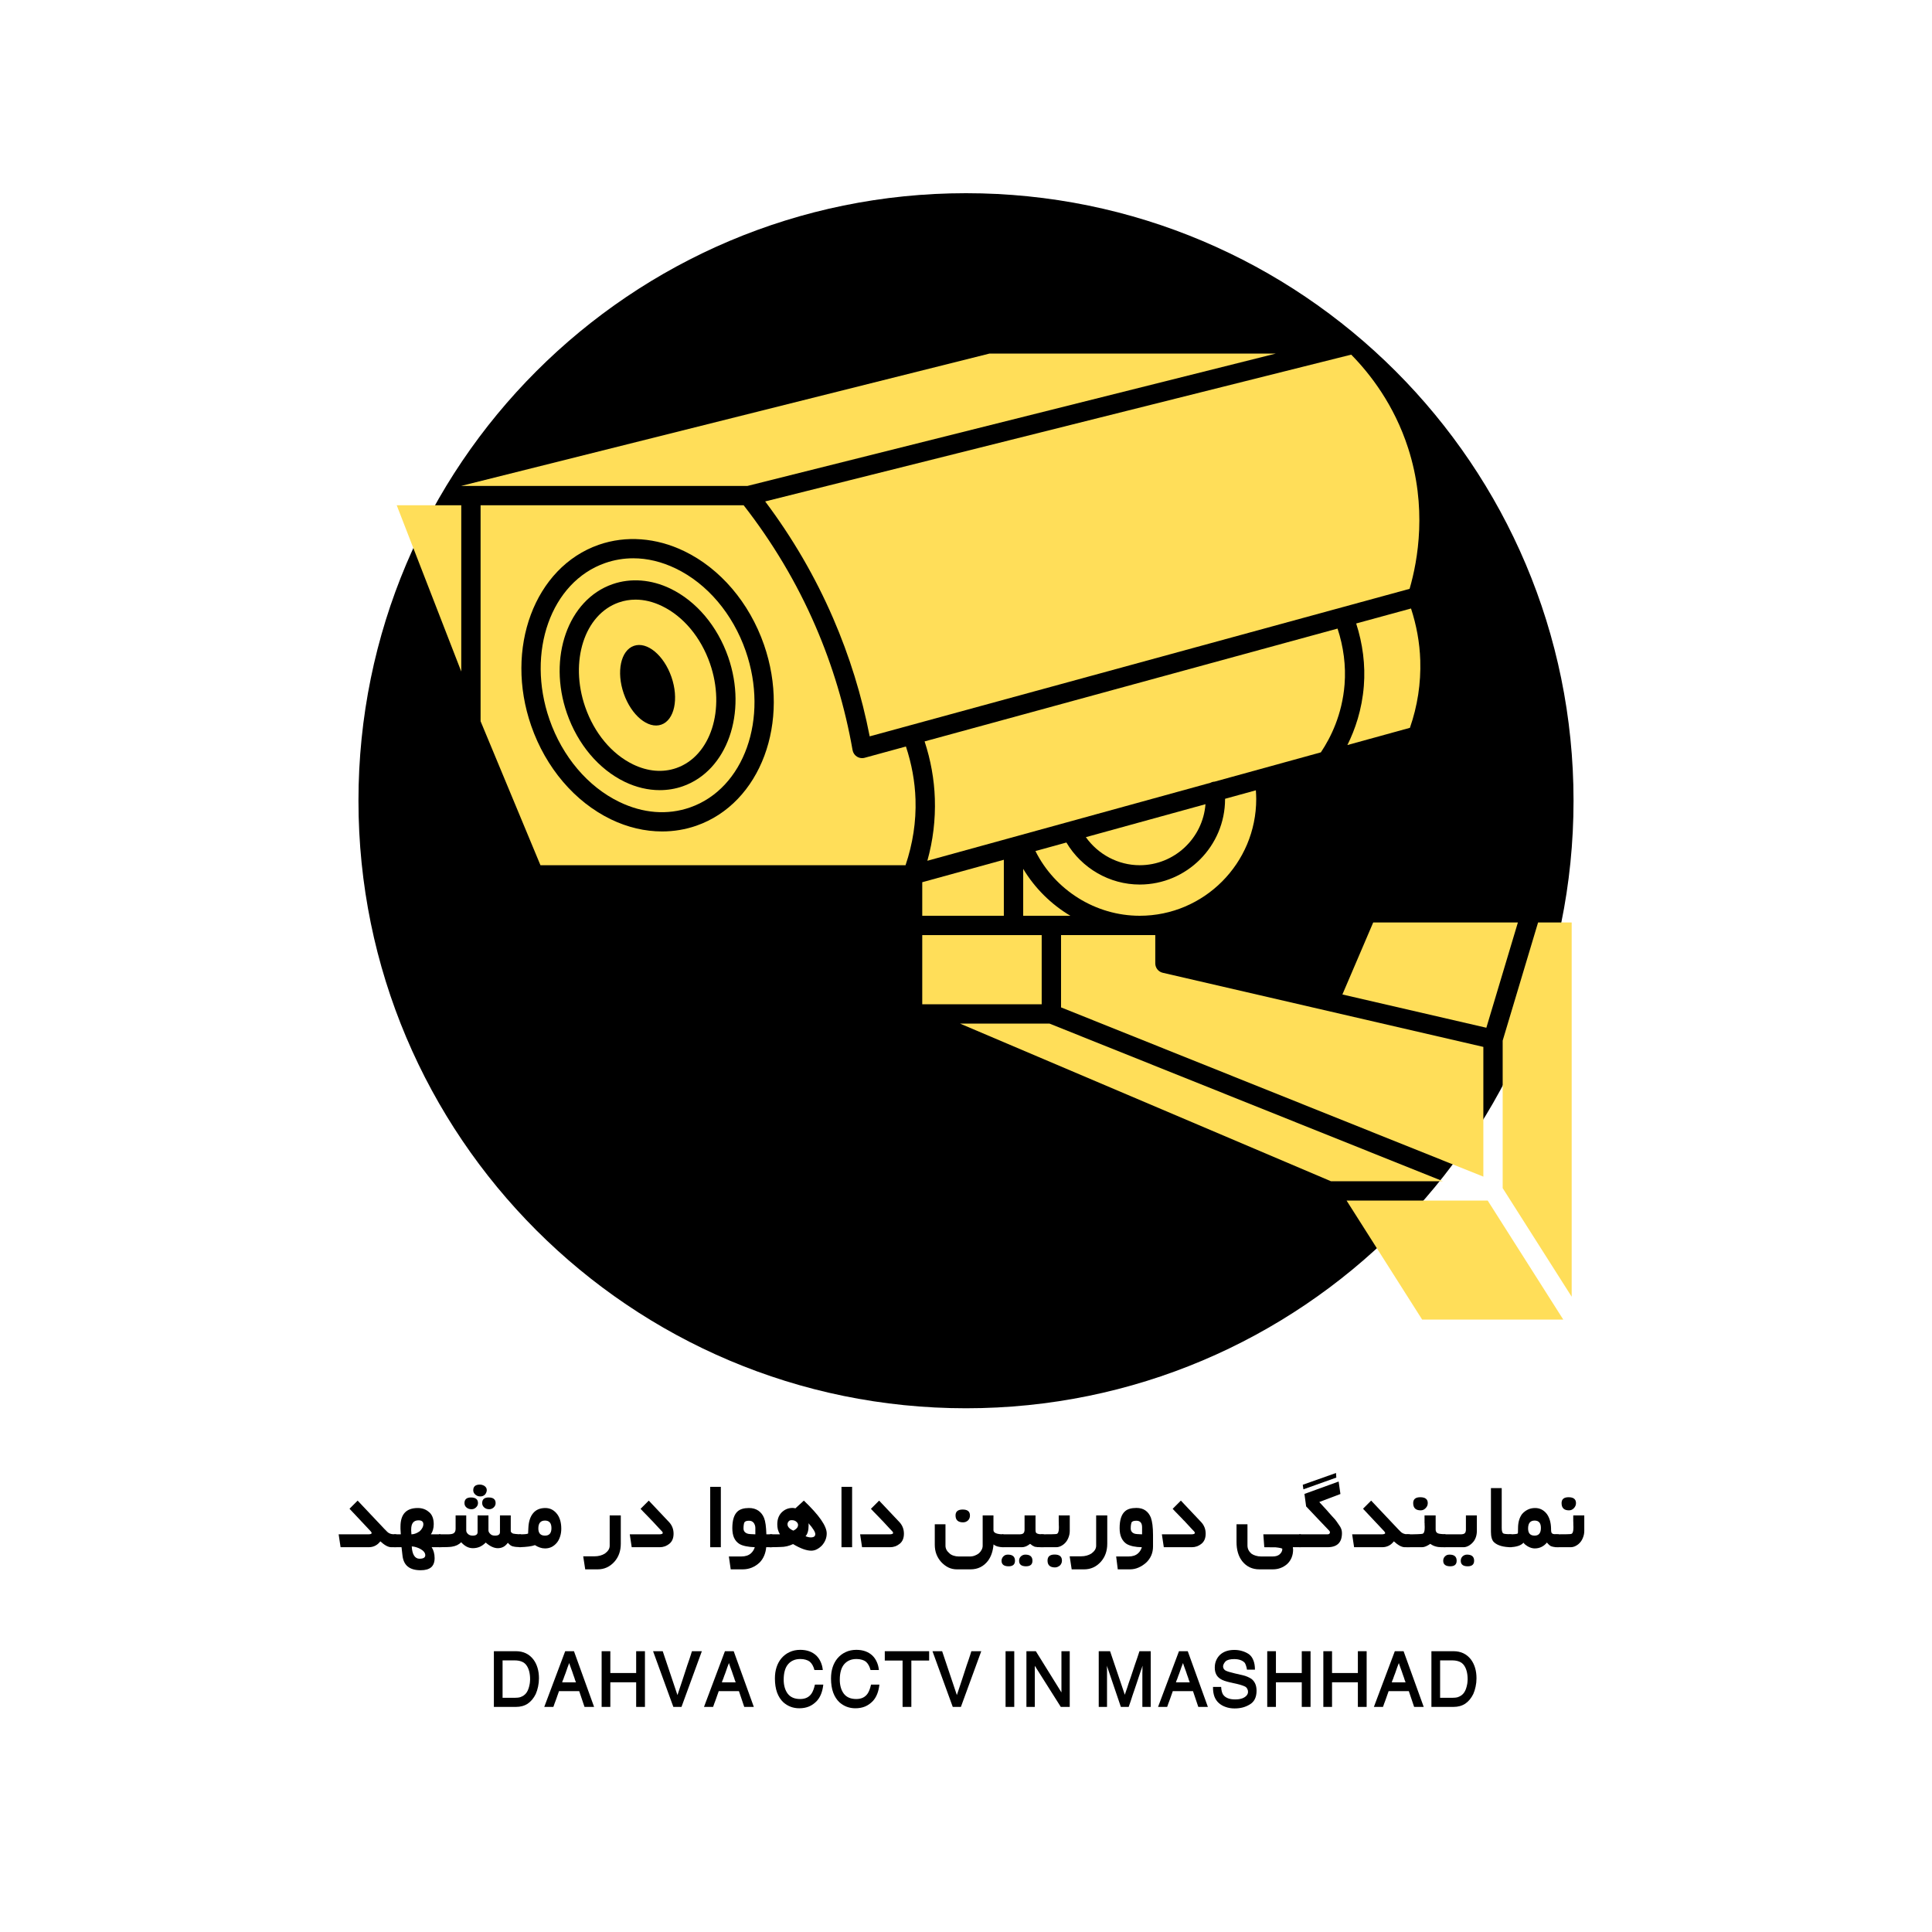 <svg xmlns="http://www.w3.org/2000/svg" xmlns:xlink="http://www.w3.org/1999/xlink" width="500" viewBox="0 0 375 375" height="500" preserveAspectRatio="xMidYMid meet"><defs><g></g><clipPath id="6cd8cfd7ec"><path d="M 69.578 37.5 L 305.422 37.5 L 305.422 273.344 L 69.578 273.344 Z M 69.578 37.5 " clip-rule="nonzero"></path></clipPath><clipPath id="1b05380780"><path d="M 187.5 37.5 C 122.371 37.5 69.578 90.297 69.578 155.422 C 69.578 220.551 122.371 273.344 187.5 273.344 C 252.625 273.344 305.422 220.551 305.422 155.422 C 305.422 90.297 252.625 37.5 187.5 37.5 Z M 187.5 37.5 " clip-rule="nonzero"></path></clipPath><clipPath id="a9989e641c"><path d="M 148 68.629 L 276 68.629 L 276 143 L 148 143 Z M 148 68.629 " clip-rule="nonzero"></path></clipPath><clipPath id="0d7dc4aae5"><path d="M 89 68.629 L 248 68.629 L 248 95 L 89 95 Z M 89 68.629 " clip-rule="nonzero"></path></clipPath><clipPath id="aa265d35eb"><path d="M 291 179 L 305.332 179 L 305.332 252 L 291 252 Z M 291 179 " clip-rule="nonzero"></path></clipPath><clipPath id="5949179743"><path d="M 261 233 L 304 233 L 304 256.129 L 261 256.129 Z M 261 233 " clip-rule="nonzero"></path></clipPath></defs><g clip-path="url(#6cd8cfd7ec)"><g clip-path="url(#1b05380780)"><path fill="#000000" d="M 69.578 37.5 L 305.422 37.5 L 305.422 273.344 L 69.578 273.344 Z M 69.578 37.5 " fill-opacity="1" fill-rule="nonzero"></path></g></g><g fill="#000000" fill-opacity="1"><g transform="translate(65.685, 301.517)"><g><path d="M 11.234 -1.203 L 10.281 -1.203 C 9.969 -1.203 9.629 -1.301 9.266 -1.5 C 8.91 -1.695 8.535 -1.977 8.141 -2.344 C 7.555 -1.582 6.797 -1.203 5.859 -1.203 L 0.422 -1.203 L 0.047 -3.703 L 5.734 -3.703 C 6.211 -3.703 6.453 -3.785 6.453 -3.953 C 6.453 -4.047 6.383 -4.164 6.25 -4.312 L 2.156 -8.672 L 3.734 -10.25 L 9 -4.672 C 9.188 -4.473 9.348 -4.312 9.484 -4.188 C 9.617 -4.062 9.742 -3.973 9.859 -3.922 C 9.984 -3.848 10.156 -3.789 10.375 -3.75 C 10.602 -3.719 10.891 -3.703 11.234 -3.703 Z M 11.234 -1.203 "></path></g></g></g><g fill="#000000" fill-opacity="1"><g transform="translate(76.718, 301.517)"><g><path d="M 5.828 0.359 C 5.828 -0.109 5.504 -0.52 4.859 -0.875 C 4.617 -1.008 4.352 -1.117 4.062 -1.203 C 3.781 -1.297 3.492 -1.348 3.203 -1.359 C 3.242 -0.586 3.391 0 3.641 0.406 C 3.898 0.82 4.254 1.031 4.703 1.031 C 5.453 1.031 5.828 0.805 5.828 0.359 Z M 5.453 -5.672 C 5.453 -6.172 5.141 -6.422 4.516 -6.422 C 3.566 -6.422 3.094 -5.832 3.094 -4.656 C 3.094 -4.633 3.094 -4.609 3.094 -4.578 C 3.094 -4.555 3.094 -4.516 3.094 -4.453 C 3.094 -4.391 3.098 -4.301 3.109 -4.188 C 3.117 -4.07 3.129 -3.91 3.141 -3.703 C 3.43 -3.711 3.707 -3.77 3.969 -3.875 C 4.227 -3.977 4.469 -4.109 4.688 -4.266 L 4.688 -4.25 C 4.938 -4.469 5.125 -4.695 5.25 -4.938 C 5.383 -5.176 5.453 -5.422 5.453 -5.672 Z M 8.797 -1.203 L 7.062 -1.203 C 7.25 -0.93 7.391 -0.617 7.484 -0.266 C 7.586 0.086 7.641 0.477 7.641 0.906 C 7.641 1.707 7.414 2.301 6.969 2.688 C 6.531 3.07 5.848 3.266 4.922 3.266 C 3.836 3.266 3 3.02 2.406 2.531 C 1.82 2.039 1.484 1.297 1.391 0.297 L 1.219 -1.203 L -0.25 -1.203 L -0.25 -3.703 L 1.078 -3.703 C 1.047 -4.148 1.023 -4.5 1.016 -4.75 C 1.016 -5.008 1.016 -5.16 1.016 -5.203 C 1.016 -7.609 2.133 -8.812 4.375 -8.812 C 5.258 -8.812 6 -8.535 6.594 -7.984 L 6.594 -8 C 7.176 -7.488 7.469 -6.711 7.469 -5.672 C 7.469 -5.285 7.422 -4.93 7.328 -4.609 C 7.242 -4.285 7.109 -3.984 6.922 -3.703 L 8.797 -3.703 Z M 8.797 -1.203 "></path></g></g></g><g fill="#000000" fill-opacity="1"><g transform="translate(85.262, 301.517)"><g><path d="M 7.984 -11.062 C 7.785 -11.062 7.609 -11.086 7.453 -11.141 C 7.305 -11.203 7.172 -11.281 7.047 -11.375 C 6.742 -11.625 6.594 -11.914 6.594 -12.25 C 6.594 -12.988 7.023 -13.359 7.891 -13.359 C 8.066 -13.359 8.223 -13.332 8.359 -13.281 C 8.504 -13.238 8.633 -13.18 8.75 -13.109 C 9.062 -12.898 9.219 -12.629 9.219 -12.297 C 9.219 -12.141 9.188 -11.984 9.125 -11.828 C 9.062 -11.68 8.984 -11.551 8.891 -11.438 C 8.773 -11.32 8.641 -11.227 8.484 -11.156 C 8.328 -11.094 8.16 -11.062 7.984 -11.062 Z M 10.938 -9.766 C 10.938 -9.441 10.812 -9.16 10.562 -8.922 C 10.312 -8.691 10.023 -8.578 9.703 -8.578 C 9.516 -8.578 9.336 -8.602 9.172 -8.656 C 9.004 -8.719 8.859 -8.801 8.734 -8.906 C 8.609 -9.02 8.508 -9.145 8.438 -9.281 C 8.363 -9.426 8.328 -9.586 8.328 -9.766 C 8.328 -10.492 8.742 -10.859 9.578 -10.859 C 10.484 -10.859 10.938 -10.492 10.938 -9.766 Z M 7.516 -9.766 C 7.516 -9.441 7.383 -9.16 7.125 -8.922 C 7 -8.805 6.863 -8.719 6.719 -8.656 C 6.582 -8.602 6.426 -8.578 6.25 -8.578 C 5.895 -8.578 5.586 -8.676 5.328 -8.875 C 5.035 -9.102 4.891 -9.398 4.891 -9.766 C 4.891 -10.492 5.312 -10.859 6.156 -10.859 C 7.062 -10.859 7.516 -10.492 7.516 -9.766 Z M 15.859 -1.203 C 15.086 -1.223 14.562 -1.281 14.281 -1.375 L 14.281 -1.359 C 14.125 -1.398 13.957 -1.484 13.781 -1.609 C 13.613 -1.742 13.457 -1.895 13.312 -2.062 C 13.031 -1.688 12.727 -1.414 12.406 -1.25 C 12.094 -1.094 11.742 -1.016 11.359 -1.016 C 10.992 -1.016 10.609 -1.109 10.203 -1.297 C 9.797 -1.492 9.398 -1.766 9.016 -2.109 C 8.66 -1.742 8.273 -1.469 7.859 -1.281 C 7.441 -1.102 6.992 -1.016 6.516 -1.016 C 6.098 -1.016 5.695 -1.113 5.312 -1.312 C 4.926 -1.52 4.57 -1.805 4.25 -2.172 C 3.801 -1.703 3.188 -1.41 2.406 -1.297 C 2 -1.234 1.176 -1.203 -0.062 -1.203 L -0.062 -3.703 L 1.578 -3.703 C 2.18 -3.703 2.582 -3.77 2.781 -3.906 C 3.039 -4.062 3.172 -4.352 3.172 -4.781 L 3.172 -7.375 L 5.234 -7.375 L 5.234 -4.438 C 5.234 -4.32 5.266 -4.203 5.328 -4.078 C 5.398 -3.953 5.488 -3.844 5.594 -3.75 C 5.82 -3.551 6.117 -3.453 6.484 -3.453 C 7.117 -3.453 7.438 -3.676 7.438 -4.125 L 7.438 -7.375 L 9.547 -7.375 L 9.547 -4.469 C 9.547 -4.227 9.676 -3.988 9.938 -3.75 C 10.133 -3.551 10.43 -3.453 10.828 -3.453 C 11.461 -3.453 11.781 -3.676 11.781 -4.125 L 11.781 -7.375 L 13.875 -7.375 L 13.875 -4.328 C 13.875 -4.148 14.035 -3.984 14.359 -3.828 L 14.359 -3.844 C 14.461 -3.801 14.961 -3.75 15.859 -3.688 Z M 15.859 -1.203 "></path></g></g></g><g fill="#000000" fill-opacity="1"><g transform="translate(101.053, 301.517)"><g><path d="M 5.984 -4.906 C 5.984 -5.883 5.566 -6.375 4.734 -6.375 C 3.867 -6.375 3.438 -5.863 3.438 -4.844 C 3.438 -3.914 3.867 -3.453 4.734 -3.453 C 5.566 -3.453 5.984 -3.938 5.984 -4.906 Z M 7.891 -4.797 C 7.891 -4.254 7.816 -3.758 7.672 -3.312 C 7.535 -2.875 7.348 -2.492 7.109 -2.172 C 6.797 -1.773 6.441 -1.473 6.047 -1.266 C 5.648 -1.066 5.211 -0.969 4.734 -0.969 C 4.398 -0.969 4.066 -1.023 3.734 -1.141 C 3.398 -1.254 3.082 -1.41 2.781 -1.609 C 2.164 -1.379 1.148 -1.242 -0.266 -1.203 L -0.266 -3.703 C 0.203 -3.703 0.582 -3.711 0.875 -3.734 C 1.164 -3.766 1.359 -3.805 1.453 -3.859 C 1.461 -3.953 1.469 -4.082 1.469 -4.25 C 1.477 -4.426 1.488 -4.645 1.5 -4.906 C 1.551 -6.145 1.852 -7.102 2.406 -7.781 C 2.957 -8.469 3.754 -8.812 4.797 -8.812 C 5.766 -8.812 6.555 -8.379 7.172 -7.516 C 7.648 -6.816 7.891 -5.91 7.891 -4.797 Z M 7.891 -4.797 "></path></g></g></g><g fill="#000000" fill-opacity="1"><g transform="translate(110.71, 301.517)"><g></g></g></g><g fill="#000000" fill-opacity="1"><g transform="translate(115.012, 301.517)"><g><path d="M 5.484 -1.891 C 5.484 -0.484 5.07 0.68 4.25 1.609 C 3.363 2.598 2.281 3.094 1 3.094 L -1.422 3.094 L -1.812 0.562 L 0.391 0.562 C 0.785 0.562 1.148 0.516 1.484 0.422 C 1.828 0.328 2.129 0.195 2.391 0.031 C 2.68 -0.176 2.91 -0.406 3.078 -0.656 C 3.242 -0.914 3.328 -1.191 3.328 -1.484 L 3.328 -7.375 L 5.484 -7.375 Z M 5.484 -1.891 "></path></g></g></g><g fill="#000000" fill-opacity="1"><g transform="translate(122.27, 301.517)"><g><path d="M 8.469 -3.828 C 8.469 -2.961 8.195 -2.312 7.656 -1.875 C 7.102 -1.426 6.477 -1.203 5.781 -1.203 L 0.344 -1.203 L -0.031 -3.703 L 5.641 -3.703 C 6.129 -3.703 6.375 -3.797 6.375 -3.984 C 6.375 -4.055 6.312 -4.172 6.188 -4.328 L 6.188 -4.312 C 6 -4.508 5.812 -4.707 5.625 -4.906 C 5.445 -5.113 5.266 -5.312 5.078 -5.5 C 4.941 -5.656 4.805 -5.801 4.672 -5.938 C 4.535 -6.082 4.398 -6.227 4.266 -6.375 L 4.266 -6.359 C 4.098 -6.535 3.922 -6.723 3.734 -6.922 C 3.547 -7.117 3.352 -7.316 3.156 -7.516 C 2.957 -7.723 2.766 -7.922 2.578 -8.109 C 2.391 -8.305 2.219 -8.488 2.062 -8.656 L 3.656 -10.25 L 7.625 -6.047 C 7.895 -5.754 8.102 -5.422 8.25 -5.047 C 8.395 -4.68 8.469 -4.273 8.469 -3.828 Z M 8.469 -3.828 "></path></g></g></g><g fill="#000000" fill-opacity="1"><g transform="translate(132.534, 301.517)"><g></g></g></g><g fill="#000000" fill-opacity="1"><g transform="translate(136.836, 301.517)"><g><path d="M 3.078 -1.203 L 1.016 -1.203 L 1.016 -12.922 L 3.078 -12.922 Z M 3.078 -1.203 "></path></g></g></g><g fill="#000000" fill-opacity="1"><g transform="translate(141.503, 301.517)"><g><path d="M 5.109 -4.953 C 5.109 -5.129 5.082 -5.297 5.031 -5.453 C 4.977 -5.617 4.898 -5.781 4.797 -5.938 L 4.797 -5.922 C 4.691 -6.055 4.566 -6.16 4.422 -6.234 C 4.273 -6.305 4.094 -6.344 3.875 -6.344 C 3.406 -6.344 3.109 -6.234 2.984 -6.016 L 2.984 -6.047 C 2.93 -5.91 2.891 -5.742 2.859 -5.547 C 2.828 -5.348 2.812 -5.113 2.812 -4.844 C 2.812 -4.352 3.066 -4.02 3.578 -3.844 C 3.691 -3.801 3.883 -3.77 4.156 -3.75 C 4.426 -3.727 4.742 -3.711 5.109 -3.703 Z M 8.391 -1.203 L 7.219 -1.203 C 7.164 -0.609 7.031 -0.055 6.812 0.453 C 6.594 0.961 6.301 1.398 5.938 1.766 C 5.488 2.191 4.988 2.52 4.438 2.75 C 3.883 2.977 3.289 3.094 2.656 3.094 L 0.328 3.094 L -0.031 0.594 L 2.375 0.594 C 3.176 0.594 3.801 0.391 4.25 -0.016 C 4.438 -0.18 4.594 -0.367 4.719 -0.578 C 4.844 -0.785 4.938 -0.992 5 -1.203 C 4.383 -1.223 3.816 -1.285 3.297 -1.391 C 2.773 -1.492 2.352 -1.641 2.031 -1.828 C 1.57 -2.109 1.223 -2.504 0.984 -3.016 C 0.754 -3.523 0.641 -4.156 0.641 -4.906 C 0.641 -6.5 1 -7.598 1.719 -8.203 C 1.957 -8.398 2.254 -8.551 2.609 -8.656 C 2.973 -8.758 3.395 -8.812 3.875 -8.812 C 4.582 -8.812 5.18 -8.645 5.672 -8.312 C 6.172 -7.977 6.547 -7.504 6.797 -6.891 C 6.93 -6.566 7.035 -6.133 7.109 -5.594 C 7.18 -5.051 7.227 -4.422 7.25 -3.703 L 8.391 -3.703 Z M 8.391 -1.203 "></path></g></g></g><g fill="#000000" fill-opacity="1"><g transform="translate(149.621, 301.517)"><g><path d="M 8.625 -3.75 C 8.625 -3.957 8.516 -4.234 8.297 -4.578 C 8.086 -4.93 7.758 -5.359 7.312 -5.859 C 7.32 -5.785 7.328 -5.711 7.328 -5.641 C 7.328 -5.566 7.328 -5.492 7.328 -5.422 C 7.328 -4.473 7.129 -3.773 6.734 -3.328 C 6.91 -3.266 7.082 -3.211 7.25 -3.172 C 7.414 -3.129 7.582 -3.109 7.75 -3.109 C 8.332 -3.109 8.625 -3.32 8.625 -3.75 Z M 5.281 -5.531 C 5.281 -5.77 5.16 -5.984 4.922 -6.172 C 4.711 -6.359 4.422 -6.453 4.047 -6.453 C 3.773 -6.453 3.582 -6.379 3.469 -6.234 C 3.383 -6.141 3.32 -6.039 3.281 -5.938 C 3.25 -5.844 3.234 -5.75 3.234 -5.656 C 3.234 -5.406 3.332 -5.176 3.531 -4.969 C 3.727 -4.758 4.008 -4.578 4.375 -4.422 C 4.664 -4.566 4.891 -4.727 5.047 -4.906 C 5.203 -5.094 5.281 -5.301 5.281 -5.531 Z M 10.844 -3.875 C 10.844 -3.445 10.766 -3.035 10.609 -2.641 C 10.453 -2.254 10.227 -1.895 9.938 -1.562 C 9.613 -1.227 9.273 -0.973 8.922 -0.797 C 8.578 -0.617 8.219 -0.531 7.844 -0.531 C 7.395 -0.531 6.875 -0.633 6.281 -0.844 C 5.688 -1.062 5.031 -1.383 4.312 -1.812 C 3.938 -1.633 3.539 -1.492 3.125 -1.391 C 2.719 -1.297 2.305 -1.25 1.891 -1.25 C 1.734 -1.25 1.578 -1.242 1.422 -1.234 C 1.266 -1.234 1.102 -1.227 0.938 -1.219 C 0.863 -1.219 0.781 -1.219 0.688 -1.219 C 0.602 -1.219 0.516 -1.219 0.422 -1.219 C 0.328 -1.219 0.219 -1.211 0.094 -1.203 C -0.02 -1.203 -0.113 -1.195 -0.188 -1.188 L -0.188 -3.703 L 1.766 -3.703 C 1.578 -4.023 1.441 -4.344 1.359 -4.656 C 1.285 -4.977 1.25 -5.312 1.25 -5.656 C 1.25 -6.594 1.52 -7.348 2.062 -7.922 C 2.656 -8.523 3.367 -8.828 4.203 -8.828 C 4.398 -8.828 4.586 -8.801 4.766 -8.75 L 6.406 -10.25 C 9.363 -7.438 10.844 -5.312 10.844 -3.875 Z M 10.844 -3.875 "></path></g></g></g><g fill="#000000" fill-opacity="1"><g transform="translate(162.315, 301.517)"><g><path d="M 3.078 -1.203 L 1.016 -1.203 L 1.016 -12.922 L 3.078 -12.922 Z M 3.078 -1.203 "></path></g></g></g><g fill="#000000" fill-opacity="1"><g transform="translate(166.981, 301.517)"><g><path d="M 8.469 -3.828 C 8.469 -2.961 8.195 -2.312 7.656 -1.875 C 7.102 -1.426 6.477 -1.203 5.781 -1.203 L 0.344 -1.203 L -0.031 -3.703 L 5.641 -3.703 C 6.129 -3.703 6.375 -3.797 6.375 -3.984 C 6.375 -4.055 6.312 -4.172 6.188 -4.328 L 6.188 -4.312 C 6 -4.508 5.812 -4.707 5.625 -4.906 C 5.445 -5.113 5.266 -5.312 5.078 -5.5 C 4.941 -5.656 4.805 -5.801 4.672 -5.938 C 4.535 -6.082 4.398 -6.227 4.266 -6.375 L 4.266 -6.359 C 4.098 -6.535 3.922 -6.723 3.734 -6.922 C 3.547 -7.117 3.352 -7.316 3.156 -7.516 C 2.957 -7.723 2.766 -7.922 2.578 -8.109 C 2.391 -8.305 2.219 -8.488 2.062 -8.656 L 3.656 -10.25 L 7.625 -6.047 C 7.895 -5.754 8.102 -5.422 8.25 -5.047 C 8.395 -4.68 8.469 -4.273 8.469 -3.828 Z M 8.469 -3.828 "></path></g></g></g><g fill="#000000" fill-opacity="1"><g transform="translate(177.246, 301.517)"><g></g></g></g><g fill="#000000" fill-opacity="1"><g transform="translate(181.548, 301.517)"><g><path d="M 6.719 -7.375 C 6.719 -6.969 6.594 -6.645 6.344 -6.406 C 6.07 -6.156 5.754 -6.031 5.391 -6.031 C 4.41 -6.031 3.922 -6.477 3.922 -7.375 C 3.922 -8.133 4.383 -8.516 5.312 -8.516 C 6.25 -8.516 6.719 -8.133 6.719 -7.375 Z M 13.219 -1.203 C 12.363 -1.203 11.723 -1.383 11.297 -1.75 C 11.191 -0.477 10.844 0.566 10.25 1.391 C 9.395 2.523 8.254 3.094 6.828 3.094 L 4.188 3.094 C 3.594 3.094 3.047 2.973 2.547 2.734 C 2.047 2.492 1.57 2.133 1.125 1.656 C 0.719 1.195 0.41 0.691 0.203 0.141 C -0.004 -0.41 -0.109 -1.02 -0.109 -1.688 L -0.109 -5.656 L 1.969 -5.656 L 1.969 -1.484 C 1.969 -1.211 2.035 -0.945 2.172 -0.688 C 2.316 -0.426 2.52 -0.191 2.781 0.016 L 2.766 0.016 C 2.984 0.203 3.242 0.344 3.547 0.438 C 3.859 0.539 4.188 0.594 4.531 0.594 L 6.719 0.594 C 7.062 0.594 7.375 0.535 7.656 0.422 C 7.945 0.316 8.211 0.172 8.453 -0.016 C 8.68 -0.223 8.859 -0.453 8.984 -0.703 C 9.117 -0.953 9.188 -1.211 9.188 -1.484 L 9.188 -7.375 L 11.281 -7.375 L 11.281 -4.516 C 11.281 -3.984 11.926 -3.711 13.219 -3.703 Z M 13.219 -1.203 "></path></g></g></g><g fill="#000000" fill-opacity="1"><g transform="translate(194.899, 301.517)"><g><path d="M 2.109 1.422 C 2.109 2.141 1.695 2.5 0.875 2.5 C -0.039 2.5 -0.5 2.141 -0.5 1.422 C -0.5 1.242 -0.461 1.082 -0.391 0.938 C -0.328 0.789 -0.238 0.664 -0.125 0.562 C -0.02 0.457 0.102 0.375 0.25 0.312 C 0.406 0.258 0.566 0.234 0.734 0.234 C 1.648 0.234 2.109 0.629 2.109 1.422 Z M 5.5 1.422 C 5.5 2.141 5.082 2.5 4.25 2.5 C 3.352 2.5 2.906 2.141 2.906 1.422 C 2.906 1.078 3.023 0.789 3.266 0.562 C 3.516 0.344 3.801 0.234 4.125 0.234 C 5.039 0.234 5.5 0.629 5.5 1.422 Z M 7.688 -1.203 L 7.312 -1.203 C 7 -1.203 6.727 -1.207 6.5 -1.219 C 6.281 -1.238 6.094 -1.266 5.938 -1.297 C 5.789 -1.359 5.645 -1.43 5.5 -1.516 C 5.352 -1.609 5.203 -1.723 5.047 -1.859 C 4.766 -1.641 4.488 -1.473 4.219 -1.359 C 3.945 -1.254 3.691 -1.203 3.453 -1.203 L -0.422 -1.203 L -0.422 -3.703 L 2.922 -3.703 C 3.316 -3.703 3.586 -3.77 3.734 -3.906 C 3.891 -4.051 3.969 -4.289 3.969 -4.625 L 3.969 -7.375 L 6.094 -7.375 L 6.094 -4.625 C 6.094 -4.227 6.156 -4 6.281 -3.938 C 6.383 -3.852 6.551 -3.789 6.781 -3.75 C 7.02 -3.719 7.32 -3.703 7.688 -3.703 Z M 7.688 -1.203 "></path></g></g></g><g fill="#000000" fill-opacity="1"><g transform="translate(202.451, 301.517)"><g><path d="M 5.188 -4.375 C 5.188 -3.957 5.117 -3.566 4.984 -3.203 C 4.859 -2.836 4.688 -2.516 4.469 -2.234 C 4.219 -1.922 3.922 -1.672 3.578 -1.484 C 3.242 -1.297 2.895 -1.203 2.531 -1.203 L -0.453 -1.203 L -0.453 -3.703 C 1.484 -3.703 2.52 -3.727 2.656 -3.781 C 2.938 -3.875 3.078 -4.266 3.078 -4.953 C 3.078 -5.035 3.078 -5.125 3.078 -5.219 C 3.078 -5.312 3.07 -5.422 3.062 -5.547 L 3.062 -5.828 C 3.062 -5.848 3.062 -5.863 3.062 -5.875 C 3.062 -5.895 3.062 -5.91 3.062 -5.922 C 3.062 -6.023 3.055 -6.148 3.047 -6.297 C 3.047 -6.453 3.047 -6.602 3.047 -6.75 C 3.047 -6.895 3.047 -7.023 3.047 -7.141 C 3.047 -7.254 3.047 -7.332 3.047 -7.375 L 5.188 -7.375 Z M 3.672 1.391 C 3.672 1.754 3.547 2.066 3.297 2.328 C 3.16 2.441 3.008 2.535 2.844 2.609 C 2.688 2.68 2.516 2.719 2.328 2.719 C 1.359 2.719 0.875 2.273 0.875 1.391 C 0.875 0.609 1.332 0.219 2.25 0.219 C 3.195 0.219 3.672 0.609 3.672 1.391 Z M 3.672 1.391 "></path></g></g></g><g fill="#000000" fill-opacity="1"><g transform="translate(209.435, 301.517)"><g><path d="M 5.484 -1.891 C 5.484 -0.484 5.07 0.68 4.25 1.609 C 3.363 2.598 2.281 3.094 1 3.094 L -1.422 3.094 L -1.812 0.562 L 0.391 0.562 C 0.785 0.562 1.148 0.516 1.484 0.422 C 1.828 0.328 2.129 0.195 2.391 0.031 C 2.68 -0.176 2.91 -0.406 3.078 -0.656 C 3.242 -0.914 3.328 -1.191 3.328 -1.484 L 3.328 -7.375 L 5.484 -7.375 Z M 5.484 -1.891 "></path></g></g></g><g fill="#000000" fill-opacity="1"><g transform="translate(216.693, 301.517)"><g><path d="M 4.984 -5.078 C 4.984 -5.922 4.613 -6.344 3.875 -6.344 C 3.375 -6.344 3.062 -6.234 2.938 -6.016 L 2.938 -6.047 C 2.895 -5.922 2.859 -5.758 2.828 -5.562 C 2.797 -5.363 2.781 -5.125 2.781 -4.844 C 2.781 -4.352 3.02 -4.02 3.5 -3.844 C 3.613 -3.801 3.801 -3.77 4.062 -3.75 C 4.32 -3.727 4.629 -3.711 4.984 -3.703 Z M 7.109 -1.359 C 7.109 -0.711 6.992 -0.129 6.766 0.391 C 6.535 0.922 6.203 1.391 5.766 1.797 C 5.297 2.211 4.801 2.531 4.281 2.75 C 3.758 2.977 3.207 3.094 2.625 3.094 L 0.266 3.094 L -0.047 0.594 L 2.359 0.594 C 3.141 0.594 3.754 0.391 4.203 -0.016 C 4.379 -0.172 4.531 -0.352 4.656 -0.562 C 4.781 -0.77 4.875 -0.984 4.938 -1.203 C 4.32 -1.211 3.758 -1.27 3.25 -1.375 C 2.738 -1.488 2.32 -1.641 2 -1.828 C 1.562 -2.109 1.223 -2.504 0.984 -3.016 C 0.742 -3.523 0.625 -4.156 0.625 -4.906 C 0.625 -6.5 0.984 -7.598 1.703 -8.203 C 2.172 -8.617 2.898 -8.828 3.891 -8.828 C 4.586 -8.828 5.164 -8.664 5.625 -8.344 C 6.082 -8.031 6.438 -7.566 6.688 -6.953 C 6.82 -6.586 6.926 -6.117 7 -5.547 C 7.07 -4.984 7.109 -4.316 7.109 -3.547 Z M 7.109 -1.359 "></path></g></g></g><g fill="#000000" fill-opacity="1"><g transform="translate(225.55, 301.517)"><g><path d="M 8.469 -3.828 C 8.469 -2.961 8.195 -2.312 7.656 -1.875 C 7.102 -1.426 6.477 -1.203 5.781 -1.203 L 0.344 -1.203 L -0.031 -3.703 L 5.641 -3.703 C 6.129 -3.703 6.375 -3.797 6.375 -3.984 C 6.375 -4.055 6.312 -4.172 6.188 -4.328 L 6.188 -4.312 C 6 -4.508 5.812 -4.707 5.625 -4.906 C 5.445 -5.113 5.266 -5.312 5.078 -5.5 C 4.941 -5.656 4.805 -5.801 4.672 -5.938 C 4.535 -6.082 4.398 -6.227 4.266 -6.375 L 4.266 -6.359 C 4.098 -6.535 3.922 -6.723 3.734 -6.922 C 3.547 -7.117 3.352 -7.316 3.156 -7.516 C 2.957 -7.723 2.766 -7.922 2.578 -8.109 C 2.391 -8.305 2.219 -8.488 2.062 -8.656 L 3.656 -10.25 L 7.625 -6.047 C 7.895 -5.754 8.102 -5.422 8.25 -5.047 C 8.395 -4.68 8.469 -4.273 8.469 -3.828 Z M 8.469 -3.828 "></path></g></g></g><g fill="#000000" fill-opacity="1"><g transform="translate(235.815, 301.517)"><g></g></g></g><g fill="#000000" fill-opacity="1"><g transform="translate(240.117, 301.517)"><g><path d="M 12.375 -1.203 L 10.828 -1.203 C 10.836 -1.129 10.844 -1.055 10.844 -0.984 C 10.852 -0.91 10.863 -0.844 10.875 -0.781 C 10.875 0.395 10.484 1.348 9.703 2.078 C 8.91 2.754 7.988 3.094 6.938 3.094 L 4.328 3.094 C 2.941 3.094 1.828 2.562 0.984 1.5 C 0.254 0.551 -0.109 -0.688 -0.109 -2.219 L -0.109 -5.656 L 2.016 -5.656 L 2.016 -1.547 C 2.016 -1.223 2.082 -0.926 2.219 -0.656 C 2.352 -0.395 2.539 -0.16 2.781 0.047 C 3.008 0.211 3.285 0.344 3.609 0.438 C 3.93 0.539 4.285 0.594 4.672 0.594 L 6.891 0.594 C 7.473 0.594 7.922 0.461 8.234 0.203 C 8.41 0.047 8.547 -0.117 8.641 -0.297 C 8.734 -0.473 8.781 -0.664 8.781 -0.875 C 8.781 -0.988 8.332 -1.094 7.438 -1.188 L 7.453 -1.188 C 7.348 -1.188 7.102 -1.188 6.719 -1.188 C 6.332 -1.195 5.852 -1.203 5.281 -1.203 L 5.094 -3.703 L 12.375 -3.703 Z M 12.375 -1.203 "></path></g></g></g><g fill="#000000" fill-opacity="1"><g transform="translate(252.598, 301.517)"><g><path d="M 6.781 -14.719 L 0.391 -12.438 L 0.266 -13.328 L 6.719 -15.609 Z M 7.875 -3.938 C 7.875 -2.113 6.938 -1.203 5.062 -1.203 L -0.422 -1.203 L -0.422 -3.703 L 5.062 -3.703 C 5.383 -3.703 5.547 -3.844 5.547 -4.125 C 5.547 -4.176 5.531 -4.223 5.5 -4.266 C 5.477 -4.316 5.441 -4.367 5.391 -4.422 C 4.641 -5.203 3.895 -5.984 3.156 -6.766 C 2.414 -7.555 1.672 -8.344 0.922 -9.125 L 0.594 -11.547 L 7.234 -13.953 L 7.578 -11.531 L 3.484 -9.984 C 3.523 -9.93 3.566 -9.879 3.609 -9.828 C 3.66 -9.773 3.707 -9.723 3.75 -9.672 C 3.926 -9.473 4.109 -9.273 4.297 -9.078 C 4.484 -8.879 4.664 -8.68 4.844 -8.484 C 5.02 -8.285 5.195 -8.082 5.375 -7.875 C 5.562 -7.664 5.738 -7.469 5.906 -7.281 C 6.02 -7.156 6.133 -7.031 6.25 -6.906 C 6.363 -6.781 6.477 -6.656 6.594 -6.531 L 6.578 -6.531 C 6.691 -6.406 6.828 -6.223 6.984 -5.984 C 7.148 -5.754 7.336 -5.477 7.547 -5.156 C 7.66 -4.957 7.742 -4.758 7.797 -4.562 C 7.848 -4.363 7.875 -4.156 7.875 -3.938 Z M 7.875 -3.938 "></path></g></g></g><g fill="#000000" fill-opacity="1"><g transform="translate(262.407, 301.517)"><g><path d="M 11.234 -1.203 L 10.281 -1.203 C 9.969 -1.203 9.629 -1.301 9.266 -1.5 C 8.91 -1.695 8.535 -1.977 8.141 -2.344 C 7.555 -1.582 6.797 -1.203 5.859 -1.203 L 0.422 -1.203 L 0.047 -3.703 L 5.734 -3.703 C 6.211 -3.703 6.453 -3.785 6.453 -3.953 C 6.453 -4.047 6.383 -4.164 6.25 -4.312 L 2.156 -8.672 L 3.734 -10.25 L 9 -4.672 C 9.188 -4.473 9.348 -4.312 9.484 -4.188 C 9.617 -4.062 9.742 -3.973 9.859 -3.922 C 9.984 -3.848 10.156 -3.789 10.375 -3.75 C 10.602 -3.719 10.891 -3.703 11.234 -3.703 Z M 11.234 -1.203 "></path></g></g></g><g fill="#000000" fill-opacity="1"><g transform="translate(273.44, 301.517)"><g><path d="M 3.688 -9.766 C 3.688 -9.566 3.648 -9.383 3.578 -9.219 C 3.504 -9.062 3.398 -8.914 3.266 -8.781 C 3.004 -8.5 2.688 -8.359 2.312 -8.359 C 1.344 -8.359 0.859 -8.828 0.859 -9.766 C 0.859 -10.523 1.316 -10.906 2.234 -10.906 C 3.203 -10.906 3.688 -10.523 3.688 -9.766 Z M 7.141 -1.203 L 6.391 -1.203 C 5.492 -1.203 4.758 -1.422 4.188 -1.859 C 3.895 -1.66 3.609 -1.5 3.328 -1.375 C 3.055 -1.258 2.801 -1.203 2.562 -1.203 L -0.438 -1.203 L -0.438 -3.703 C 0.508 -3.703 1.238 -3.711 1.75 -3.734 C 2.258 -3.754 2.566 -3.781 2.672 -3.812 C 2.953 -3.906 3.094 -4.285 3.094 -4.953 C 3.094 -5.035 3.094 -5.125 3.094 -5.219 C 3.094 -5.32 3.086 -5.438 3.078 -5.562 L 3.078 -5.859 C 3.078 -5.867 3.07 -5.879 3.062 -5.891 C 3.062 -5.898 3.062 -5.914 3.062 -5.938 C 3.062 -6.031 3.062 -6.148 3.062 -6.297 C 3.062 -6.453 3.062 -6.602 3.062 -6.75 C 3.062 -6.895 3.062 -7.023 3.062 -7.141 C 3.062 -7.254 3.062 -7.332 3.062 -7.375 L 5.219 -7.375 L 5.219 -4.625 C 5.219 -4.258 5.367 -4.016 5.672 -3.891 C 5.773 -3.848 5.945 -3.812 6.188 -3.781 C 6.426 -3.75 6.742 -3.723 7.141 -3.703 Z M 7.141 -1.203 "></path></g></g></g><g fill="#000000" fill-opacity="1"><g transform="translate(280.627, 301.517)"><g><path d="M 5.5 1.422 C 5.5 2.141 5.082 2.5 4.25 2.5 C 3.352 2.5 2.906 2.141 2.906 1.422 C 2.906 1.078 3.023 0.789 3.266 0.562 C 3.516 0.344 3.801 0.234 4.125 0.234 C 5.039 0.234 5.5 0.629 5.5 1.422 Z M 2.109 1.422 C 2.109 2.141 1.695 2.5 0.875 2.5 C -0.039 2.5 -0.5 2.141 -0.5 1.422 C -0.5 1.242 -0.469 1.082 -0.406 0.938 C -0.344 0.789 -0.254 0.664 -0.141 0.562 C -0.035 0.457 0.086 0.375 0.234 0.312 C 0.391 0.258 0.555 0.234 0.734 0.234 C 1.648 0.234 2.109 0.629 2.109 1.422 Z M 6.031 -4.375 C 6.031 -3.945 5.969 -3.547 5.844 -3.172 C 5.719 -2.805 5.547 -2.492 5.328 -2.234 C 5.066 -1.922 4.77 -1.672 4.438 -1.484 C 4.102 -1.297 3.766 -1.203 3.422 -1.203 L -0.438 -1.203 L -0.438 -3.703 L 2.859 -3.703 C 3.254 -3.703 3.523 -3.77 3.672 -3.906 C 3.828 -4.051 3.906 -4.289 3.906 -4.625 L 3.906 -7.375 L 6.031 -7.375 Z M 6.031 -4.375 "></path></g></g></g><g fill="#000000" fill-opacity="1"><g transform="translate(288.452, 301.517)"><g><path d="M 4.938 -1.203 C 3.375 -1.203 2.238 -1.523 1.531 -2.172 C 1.133 -2.555 0.938 -3.234 0.938 -4.203 L 0.938 -12.672 L 3.031 -12.672 L 3.031 -4.953 C 3.031 -4.359 3.133 -4 3.344 -3.875 C 3.406 -3.832 3.566 -3.797 3.828 -3.766 C 4.098 -3.742 4.469 -3.723 4.938 -3.703 Z M 4.938 -1.203 "></path></g></g></g><g fill="#000000" fill-opacity="1"><g transform="translate(293.119, 301.517)"><g><path d="M 5.969 -4.953 C 5.969 -5.898 5.562 -6.375 4.75 -6.375 C 3.906 -6.375 3.484 -5.863 3.484 -4.844 C 3.484 -3.914 3.906 -3.453 4.75 -3.453 C 5.562 -3.453 5.969 -3.953 5.969 -4.953 Z M 9.438 -1.203 C 9.094 -1.203 8.789 -1.219 8.531 -1.25 C 8.281 -1.289 8.078 -1.344 7.922 -1.406 C 7.805 -1.457 7.676 -1.551 7.531 -1.688 C 7.383 -1.82 7.254 -1.961 7.141 -2.109 C 6.836 -1.742 6.488 -1.461 6.094 -1.266 C 5.695 -1.066 5.254 -0.969 4.766 -0.969 C 4.336 -0.969 3.883 -1.102 3.406 -1.375 C 3.25 -1.469 3.098 -1.57 2.953 -1.688 C 2.816 -1.801 2.691 -1.93 2.578 -2.078 C 2.367 -1.816 2.031 -1.609 1.562 -1.453 C 1.094 -1.297 0.492 -1.211 -0.234 -1.203 L -0.234 -3.703 C 0.773 -3.703 1.348 -3.758 1.484 -3.875 L 1.453 -3.75 C 1.484 -3.812 1.504 -3.93 1.516 -4.109 C 1.523 -4.297 1.531 -4.562 1.531 -4.906 C 1.531 -5.477 1.598 -5.992 1.734 -6.453 C 1.867 -6.91 2.062 -7.305 2.312 -7.641 C 2.625 -8.004 2.992 -8.289 3.422 -8.5 C 3.848 -8.707 4.32 -8.812 4.844 -8.812 C 5.781 -8.812 6.551 -8.41 7.156 -7.609 C 7.645 -6.898 7.906 -6 7.938 -4.906 C 7.938 -4.594 7.945 -4.379 7.969 -4.266 C 7.977 -4.148 8.008 -4.051 8.062 -3.969 C 8.125 -3.883 8.203 -3.828 8.297 -3.797 C 8.336 -3.773 8.453 -3.754 8.641 -3.734 C 8.828 -3.723 9.094 -3.707 9.438 -3.688 Z M 9.438 -1.203 "></path></g></g></g><g fill="#000000" fill-opacity="1"><g transform="translate(302.32, 301.517)"><g><path d="M 3.578 -9.766 C 3.578 -9.391 3.441 -9.062 3.172 -8.781 C 2.91 -8.5 2.594 -8.359 2.219 -8.359 C 1.258 -8.359 0.781 -8.828 0.781 -9.766 C 0.781 -10.523 1.234 -10.906 2.141 -10.906 C 3.098 -10.906 3.578 -10.523 3.578 -9.766 Z M 5.188 -4.375 C 5.188 -3.957 5.117 -3.566 4.984 -3.203 C 4.859 -2.836 4.688 -2.516 4.469 -2.234 C 4.219 -1.922 3.922 -1.672 3.578 -1.484 C 3.242 -1.297 2.895 -1.203 2.531 -1.203 L -0.453 -1.203 L -0.453 -3.703 C 1.484 -3.703 2.52 -3.727 2.656 -3.781 C 2.938 -3.875 3.078 -4.266 3.078 -4.953 C 3.078 -5.035 3.078 -5.125 3.078 -5.219 C 3.078 -5.312 3.07 -5.422 3.062 -5.547 L 3.062 -5.828 C 3.062 -5.848 3.062 -5.863 3.062 -5.875 C 3.062 -5.895 3.062 -5.91 3.062 -5.922 C 3.062 -6.023 3.055 -6.148 3.047 -6.297 C 3.047 -6.453 3.047 -6.602 3.047 -6.75 C 3.047 -6.895 3.047 -7.023 3.047 -7.141 C 3.047 -7.254 3.047 -7.332 3.047 -7.375 L 5.188 -7.375 Z M 5.188 -4.375 "></path></g></g></g><g fill="#000000" fill-opacity="1"><g transform="translate(94.549, 331.31)"><g><path d="M 5.328 -1.766 C 5.555 -1.766 5.758 -1.773 5.938 -1.797 C 6.125 -1.816 6.289 -1.848 6.438 -1.891 C 6.695 -1.984 6.93 -2.102 7.141 -2.25 C 7.359 -2.406 7.539 -2.598 7.688 -2.828 C 7.812 -3.016 7.922 -3.238 8.016 -3.5 C 8.109 -3.758 8.18 -4.031 8.234 -4.312 C 8.273 -4.488 8.301 -4.664 8.312 -4.844 C 8.332 -5.02 8.344 -5.18 8.344 -5.328 C 8.344 -6.516 8.102 -7.438 7.625 -8.094 C 7.176 -8.719 6.406 -9.031 5.312 -9.031 L 3 -9.031 L 3 -1.766 Z M 1.312 -10.812 L 5.594 -10.812 C 7.031 -10.812 8.16 -10.273 8.984 -9.203 C 9.336 -8.734 9.602 -8.195 9.781 -7.594 C 9.969 -6.988 10.062 -6.305 10.062 -5.547 C 10.062 -4.992 10.004 -4.457 9.891 -3.938 C 9.785 -3.426 9.633 -2.945 9.438 -2.5 C 9.031 -1.676 8.508 -1.051 7.875 -0.625 C 7.238 -0.207 6.477 0 5.594 0 L 1.312 0 Z M 1.312 -10.812 "></path></g></g></g><g fill="#000000" fill-opacity="1"><g transform="translate(105.438, 331.31)"><g><path d="M 6.359 -4.766 C 6.297 -4.91 6.238 -5.055 6.188 -5.203 C 6.145 -5.359 6.098 -5.508 6.047 -5.656 C 5.973 -5.863 5.898 -6.066 5.828 -6.266 C 5.766 -6.461 5.695 -6.664 5.625 -6.875 C 5.57 -7.031 5.52 -7.172 5.469 -7.297 C 5.414 -7.43 5.367 -7.562 5.328 -7.688 C 5.285 -7.812 5.238 -7.941 5.188 -8.078 C 5.145 -8.211 5.098 -8.359 5.047 -8.516 C 4.93 -8.223 4.82 -7.938 4.719 -7.656 C 4.625 -7.375 4.523 -7.086 4.422 -6.797 C 4.391 -6.711 4.359 -6.625 4.328 -6.531 C 4.297 -6.445 4.266 -6.363 4.234 -6.281 L 4.234 -6.297 C 4.18 -6.141 4.125 -5.984 4.062 -5.828 C 4.008 -5.68 3.957 -5.531 3.906 -5.375 C 3.875 -5.312 3.848 -5.258 3.828 -5.219 C 3.816 -5.176 3.801 -5.133 3.781 -5.094 C 3.77 -5.051 3.754 -5.004 3.734 -4.953 C 3.723 -4.898 3.703 -4.836 3.672 -4.766 Z M 4.266 -10.812 L 5.969 -10.812 L 9.875 0 L 8.016 0 L 6.984 -3.062 L 3.062 -3.062 C 3.039 -2.988 3.016 -2.91 2.984 -2.828 C 2.961 -2.754 2.938 -2.68 2.906 -2.609 C 2.852 -2.473 2.801 -2.328 2.75 -2.172 C 2.695 -2.023 2.645 -1.875 2.594 -1.719 C 2.52 -1.531 2.453 -1.344 2.391 -1.156 C 2.328 -0.977 2.258 -0.801 2.188 -0.625 C 2.164 -0.531 2.129 -0.422 2.078 -0.297 C 2.023 -0.172 1.988 -0.07 1.969 0 L 0.203 0 Z M 4.266 -10.812 "></path></g></g></g><g fill="#000000" fill-opacity="1"><g transform="translate(115.496, 331.31)"><g><path d="M 1.281 -10.812 L 2.969 -10.812 L 2.969 -6.578 L 7.984 -6.578 L 7.984 -10.812 L 9.688 -10.812 L 9.688 0 L 7.984 0 L 7.984 -4.781 L 2.969 -4.781 L 2.969 0 L 1.281 0 Z M 1.281 -10.812 "></path></g></g></g><g fill="#000000" fill-opacity="1"><g transform="translate(126.385, 331.31)"><g><path d="M 2.25 -10.812 L 5.109 -2.297 C 5.43 -3.254 5.754 -4.223 6.078 -5.203 C 6.398 -6.18 6.719 -7.156 7.031 -8.125 C 7.102 -8.332 7.176 -8.539 7.25 -8.75 C 7.32 -8.969 7.395 -9.18 7.469 -9.391 C 7.508 -9.492 7.547 -9.609 7.578 -9.734 C 7.617 -9.859 7.66 -9.984 7.703 -10.109 C 7.742 -10.234 7.781 -10.352 7.812 -10.469 C 7.852 -10.594 7.891 -10.707 7.922 -10.812 L 9.844 -10.812 L 5.891 0 L 4.312 0 L 0.375 -10.812 Z M 2.25 -10.812 "></path></g></g></g><g fill="#000000" fill-opacity="1"><g transform="translate(136.442, 331.31)"><g><path d="M 6.359 -4.766 C 6.297 -4.91 6.238 -5.055 6.188 -5.203 C 6.145 -5.359 6.098 -5.508 6.047 -5.656 C 5.973 -5.863 5.898 -6.066 5.828 -6.266 C 5.766 -6.461 5.695 -6.664 5.625 -6.875 C 5.57 -7.031 5.52 -7.172 5.469 -7.297 C 5.414 -7.43 5.367 -7.562 5.328 -7.688 C 5.285 -7.812 5.238 -7.941 5.188 -8.078 C 5.145 -8.211 5.098 -8.359 5.047 -8.516 C 4.93 -8.223 4.82 -7.938 4.719 -7.656 C 4.625 -7.375 4.523 -7.086 4.422 -6.797 C 4.391 -6.711 4.359 -6.625 4.328 -6.531 C 4.297 -6.445 4.266 -6.363 4.234 -6.281 L 4.234 -6.297 C 4.18 -6.141 4.125 -5.984 4.062 -5.828 C 4.008 -5.68 3.957 -5.531 3.906 -5.375 C 3.875 -5.312 3.848 -5.258 3.828 -5.219 C 3.816 -5.176 3.801 -5.133 3.781 -5.094 C 3.77 -5.051 3.754 -5.004 3.734 -4.953 C 3.723 -4.898 3.703 -4.836 3.672 -4.766 Z M 4.266 -10.812 L 5.969 -10.812 L 9.875 0 L 8.016 0 L 6.984 -3.062 L 3.062 -3.062 C 3.039 -2.988 3.016 -2.91 2.984 -2.828 C 2.961 -2.754 2.938 -2.68 2.906 -2.609 C 2.852 -2.473 2.801 -2.328 2.75 -2.172 C 2.695 -2.023 2.645 -1.875 2.594 -1.719 C 2.52 -1.531 2.453 -1.344 2.391 -1.156 C 2.328 -0.977 2.258 -0.801 2.188 -0.625 C 2.164 -0.531 2.129 -0.422 2.078 -0.297 C 2.023 -0.172 1.988 -0.07 1.969 0 L 0.203 0 Z M 4.266 -10.812 "></path></g></g></g><g fill="#000000" fill-opacity="1"><g transform="translate(146.5, 331.31)"><g></g></g></g><g fill="#000000" fill-opacity="1"><g transform="translate(149.629, 331.31)"><g><path d="M 8.453 -7.156 C 8.273 -7.863 7.973 -8.406 7.547 -8.781 C 7.336 -8.945 7.078 -9.07 6.766 -9.156 C 6.461 -9.25 6.113 -9.297 5.719 -9.297 C 5.207 -9.297 4.758 -9.211 4.375 -9.047 C 4 -8.891 3.664 -8.648 3.375 -8.328 C 3.07 -7.984 2.848 -7.555 2.703 -7.047 C 2.555 -6.535 2.484 -5.941 2.484 -5.266 C 2.484 -4.723 2.551 -4.219 2.688 -3.75 C 2.82 -3.289 3.02 -2.891 3.281 -2.547 C 3.812 -1.867 4.613 -1.531 5.688 -1.531 C 6.676 -1.531 7.41 -1.883 7.891 -2.594 C 8.023 -2.789 8.145 -3.031 8.25 -3.312 C 8.363 -3.602 8.461 -3.941 8.547 -4.328 L 10.172 -4.328 C 10.023 -2.961 9.602 -1.898 8.906 -1.141 C 8.457 -0.672 7.953 -0.316 7.391 -0.078 C 6.836 0.148 6.211 0.266 5.516 0.266 C 4.91 0.266 4.348 0.164 3.828 -0.031 C 3.316 -0.227 2.848 -0.516 2.422 -0.891 C 1.898 -1.379 1.492 -2.008 1.203 -2.781 C 0.922 -3.562 0.781 -4.473 0.781 -5.516 C 0.781 -6.316 0.883 -7.039 1.094 -7.688 C 1.301 -8.332 1.609 -8.906 2.016 -9.406 C 2.473 -9.945 3.008 -10.359 3.625 -10.641 C 4.238 -10.93 4.93 -11.078 5.703 -11.078 C 6.348 -11.078 6.93 -10.984 7.453 -10.797 C 7.973 -10.609 8.426 -10.332 8.812 -9.969 C 9.164 -9.625 9.445 -9.219 9.656 -8.75 C 9.875 -8.281 10.016 -7.75 10.078 -7.156 Z M 8.453 -7.156 "></path></g></g></g><g fill="#000000" fill-opacity="1"><g transform="translate(160.518, 331.31)"><g><path d="M 8.453 -7.156 C 8.273 -7.863 7.973 -8.406 7.547 -8.781 C 7.336 -8.945 7.078 -9.07 6.766 -9.156 C 6.461 -9.25 6.113 -9.297 5.719 -9.297 C 5.207 -9.297 4.758 -9.211 4.375 -9.047 C 4 -8.891 3.664 -8.648 3.375 -8.328 C 3.07 -7.984 2.848 -7.555 2.703 -7.047 C 2.555 -6.535 2.484 -5.941 2.484 -5.266 C 2.484 -4.723 2.551 -4.219 2.688 -3.75 C 2.82 -3.289 3.02 -2.891 3.281 -2.547 C 3.812 -1.867 4.613 -1.531 5.688 -1.531 C 6.676 -1.531 7.41 -1.883 7.891 -2.594 C 8.023 -2.789 8.145 -3.031 8.25 -3.312 C 8.363 -3.602 8.461 -3.941 8.547 -4.328 L 10.172 -4.328 C 10.023 -2.961 9.602 -1.898 8.906 -1.141 C 8.457 -0.672 7.953 -0.316 7.391 -0.078 C 6.836 0.148 6.211 0.266 5.516 0.266 C 4.91 0.266 4.348 0.164 3.828 -0.031 C 3.316 -0.227 2.848 -0.516 2.422 -0.891 C 1.898 -1.379 1.492 -2.008 1.203 -2.781 C 0.922 -3.562 0.781 -4.473 0.781 -5.516 C 0.781 -6.316 0.883 -7.039 1.094 -7.688 C 1.301 -8.332 1.609 -8.906 2.016 -9.406 C 2.473 -9.945 3.008 -10.359 3.625 -10.641 C 4.238 -10.93 4.93 -11.078 5.703 -11.078 C 6.348 -11.078 6.93 -10.984 7.453 -10.797 C 7.973 -10.609 8.426 -10.332 8.812 -9.969 C 9.164 -9.625 9.445 -9.219 9.656 -8.75 C 9.875 -8.281 10.016 -7.75 10.078 -7.156 Z M 8.453 -7.156 "></path></g></g></g><g fill="#000000" fill-opacity="1"><g transform="translate(171.408, 331.31)"><g><path d="M 8.938 -10.812 L 8.938 -9 L 5.484 -9 L 5.484 0 L 3.781 0 L 3.781 -9 L 0.328 -9 L 0.328 -10.812 Z M 8.938 -10.812 "></path></g></g></g><g fill="#000000" fill-opacity="1"><g transform="translate(180.618, 331.31)"><g><path d="M 2.25 -10.812 L 5.109 -2.297 C 5.43 -3.254 5.754 -4.223 6.078 -5.203 C 6.398 -6.18 6.719 -7.156 7.031 -8.125 C 7.102 -8.332 7.176 -8.539 7.25 -8.75 C 7.32 -8.969 7.395 -9.18 7.469 -9.391 C 7.508 -9.492 7.547 -9.609 7.578 -9.734 C 7.617 -9.859 7.66 -9.984 7.703 -10.109 C 7.742 -10.234 7.781 -10.352 7.812 -10.469 C 7.852 -10.594 7.891 -10.707 7.922 -10.812 L 9.844 -10.812 L 5.891 0 L 4.312 0 L 0.375 -10.812 Z M 2.25 -10.812 "></path></g></g></g><g fill="#000000" fill-opacity="1"><g transform="translate(190.676, 331.31)"><g></g></g></g><g fill="#000000" fill-opacity="1"><g transform="translate(193.805, 331.31)"><g><path d="M 1.375 -10.812 L 3.062 -10.812 L 3.062 0 L 1.375 0 Z M 1.375 -10.812 "></path></g></g></g><g fill="#000000" fill-opacity="1"><g transform="translate(197.994, 331.31)"><g><path d="M 1.234 -10.812 L 3.062 -10.812 L 8.031 -2.812 L 8.031 -10.812 L 9.641 -10.812 L 9.641 0 L 7.906 0 L 2.859 -7.984 L 2.859 0 L 1.234 0 Z M 1.234 -10.812 "></path></g></g></g><g fill="#000000" fill-opacity="1"><g transform="translate(208.884, 331.31)"><g></g></g></g><g fill="#000000" fill-opacity="1"><g transform="translate(212.013, 331.31)"><g><path d="M 1.25 -10.812 L 3.453 -10.812 L 6.312 -2.359 C 6.383 -2.578 6.457 -2.797 6.531 -3.016 C 6.613 -3.242 6.691 -3.469 6.766 -3.688 C 6.867 -4.008 6.973 -4.332 7.078 -4.656 C 7.191 -4.977 7.305 -5.305 7.422 -5.641 C 7.566 -6.055 7.707 -6.477 7.844 -6.906 C 7.988 -7.344 8.133 -7.781 8.281 -8.219 C 8.438 -8.664 8.586 -9.102 8.734 -9.531 C 8.879 -9.969 9.02 -10.395 9.156 -10.812 L 11.344 -10.812 L 11.344 0 L 9.719 0 L 9.719 -6.328 C 9.719 -6.398 9.719 -6.488 9.719 -6.594 C 9.719 -6.695 9.723 -6.82 9.734 -6.969 L 9.734 -7.141 C 9.734 -7.16 9.734 -7.18 9.734 -7.203 C 9.734 -7.223 9.734 -7.25 9.734 -7.281 L 9.734 -7.359 C 9.734 -7.441 9.734 -7.516 9.734 -7.578 C 9.742 -7.641 9.75 -7.691 9.75 -7.734 C 9.75 -7.785 9.75 -7.812 9.75 -7.812 C 9.75 -7.812 9.75 -7.805 9.75 -7.797 C 9.75 -7.797 9.75 -7.801 9.75 -7.812 C 9.75 -7.832 9.75 -7.891 9.75 -7.984 C 9.695 -7.816 9.641 -7.641 9.578 -7.453 C 9.516 -7.273 9.453 -7.102 9.391 -6.938 L 8.578 -4.484 C 8.461 -4.129 8.336 -3.758 8.203 -3.375 C 8.078 -3 7.945 -2.617 7.812 -2.234 C 7.688 -1.848 7.562 -1.461 7.438 -1.078 C 7.312 -0.703 7.188 -0.344 7.062 0 L 5.547 0 L 2.828 -8 C 2.828 -7.988 2.828 -7.961 2.828 -7.922 C 2.836 -7.891 2.844 -7.863 2.844 -7.844 L 2.844 -7.656 C 2.844 -7.645 2.844 -7.629 2.844 -7.609 C 2.844 -7.598 2.844 -7.582 2.844 -7.562 L 2.844 -7.469 C 2.852 -7.352 2.859 -7.238 2.859 -7.125 C 2.859 -7.02 2.859 -6.914 2.859 -6.812 C 2.859 -6.707 2.859 -6.613 2.859 -6.531 C 2.859 -6.445 2.859 -6.379 2.859 -6.328 L 2.859 0 L 1.25 0 Z M 1.25 -10.812 "></path></g></g></g><g fill="#000000" fill-opacity="1"><g transform="translate(224.574, 331.31)"><g><path d="M 6.359 -4.766 C 6.297 -4.91 6.238 -5.055 6.188 -5.203 C 6.145 -5.359 6.098 -5.508 6.047 -5.656 C 5.973 -5.863 5.898 -6.066 5.828 -6.266 C 5.766 -6.461 5.695 -6.664 5.625 -6.875 C 5.57 -7.031 5.52 -7.172 5.469 -7.297 C 5.414 -7.43 5.367 -7.562 5.328 -7.688 C 5.285 -7.812 5.238 -7.941 5.188 -8.078 C 5.145 -8.211 5.098 -8.359 5.047 -8.516 C 4.93 -8.223 4.82 -7.938 4.719 -7.656 C 4.625 -7.375 4.523 -7.086 4.422 -6.797 C 4.391 -6.711 4.359 -6.625 4.328 -6.531 C 4.297 -6.445 4.266 -6.363 4.234 -6.281 L 4.234 -6.297 C 4.18 -6.141 4.125 -5.984 4.062 -5.828 C 4.008 -5.68 3.957 -5.531 3.906 -5.375 C 3.875 -5.312 3.848 -5.258 3.828 -5.219 C 3.816 -5.176 3.801 -5.133 3.781 -5.094 C 3.77 -5.051 3.754 -5.004 3.734 -4.953 C 3.723 -4.898 3.703 -4.836 3.672 -4.766 Z M 4.266 -10.812 L 5.969 -10.812 L 9.875 0 L 8.016 0 L 6.984 -3.062 L 3.062 -3.062 C 3.039 -2.988 3.016 -2.91 2.984 -2.828 C 2.961 -2.754 2.938 -2.68 2.906 -2.609 C 2.852 -2.473 2.801 -2.328 2.75 -2.172 C 2.695 -2.023 2.645 -1.875 2.594 -1.719 C 2.52 -1.531 2.453 -1.344 2.391 -1.156 C 2.328 -0.977 2.258 -0.801 2.188 -0.625 C 2.164 -0.531 2.129 -0.422 2.078 -0.297 C 2.023 -0.172 1.988 -0.07 1.969 0 L 0.203 0 Z M 4.266 -10.812 "></path></g></g></g><g fill="#000000" fill-opacity="1"><g transform="translate(234.631, 331.31)"><g><path d="M 2.391 -3.875 C 2.43 -3.195 2.566 -2.688 2.797 -2.344 L 2.797 -2.359 C 3.004 -2.066 3.301 -1.844 3.688 -1.688 C 4.07 -1.531 4.547 -1.453 5.109 -1.453 C 5.359 -1.453 5.602 -1.469 5.844 -1.5 C 6.082 -1.539 6.297 -1.594 6.484 -1.656 C 6.828 -1.789 7.098 -1.961 7.297 -2.172 C 7.504 -2.391 7.609 -2.641 7.609 -2.922 C 7.609 -3.129 7.566 -3.312 7.484 -3.469 C 7.41 -3.633 7.301 -3.77 7.156 -3.875 L 7.172 -3.875 C 7.016 -3.969 6.801 -4.062 6.531 -4.156 C 6.258 -4.258 5.938 -4.352 5.562 -4.438 C 5.508 -4.457 5.453 -4.473 5.391 -4.484 C 5.328 -4.492 5.27 -4.504 5.219 -4.516 C 5.156 -4.535 5.094 -4.551 5.031 -4.562 C 4.977 -4.57 4.922 -4.582 4.859 -4.594 C 4.773 -4.625 4.688 -4.645 4.594 -4.656 C 4.508 -4.676 4.426 -4.695 4.344 -4.719 C 4.312 -4.727 4.281 -4.734 4.25 -4.734 C 4.219 -4.734 4.191 -4.738 4.172 -4.75 C 3.723 -4.852 3.332 -4.961 3 -5.078 C 2.664 -5.203 2.398 -5.332 2.203 -5.469 C 1.504 -5.926 1.156 -6.645 1.156 -7.625 C 1.156 -8.133 1.242 -8.598 1.422 -9.016 C 1.598 -9.43 1.844 -9.789 2.156 -10.094 C 2.844 -10.738 3.773 -11.062 4.953 -11.062 C 5.492 -11.062 6 -10.988 6.469 -10.844 C 6.945 -10.707 7.383 -10.504 7.781 -10.234 C 8.156 -9.961 8.441 -9.57 8.641 -9.062 C 8.848 -8.562 8.953 -7.953 8.953 -7.234 L 7.406 -7.234 C 7.363 -7.523 7.301 -7.785 7.219 -8.016 C 7.145 -8.254 7.055 -8.445 6.953 -8.594 L 6.953 -8.578 C 6.754 -8.797 6.484 -8.969 6.141 -9.094 C 5.797 -9.219 5.391 -9.281 4.922 -9.281 C 4.535 -9.281 4.195 -9.242 3.906 -9.172 C 3.625 -9.098 3.41 -8.988 3.266 -8.844 L 3.266 -8.859 C 3.117 -8.703 3 -8.535 2.906 -8.359 C 2.812 -8.18 2.766 -8.016 2.766 -7.859 C 2.766 -7.691 2.812 -7.531 2.906 -7.375 C 3.008 -7.227 3.145 -7.109 3.312 -7.016 L 3.312 -7.031 C 3.562 -6.895 4.164 -6.711 5.125 -6.484 C 5.25 -6.461 5.367 -6.438 5.484 -6.406 C 5.609 -6.383 5.727 -6.359 5.844 -6.328 C 5.895 -6.316 5.945 -6.301 6 -6.281 C 6.051 -6.27 6.102 -6.258 6.156 -6.25 C 6.281 -6.227 6.414 -6.195 6.562 -6.156 C 6.883 -6.082 7.191 -5.984 7.484 -5.859 C 7.773 -5.734 8.023 -5.602 8.234 -5.469 C 8.922 -4.957 9.266 -4.18 9.266 -3.141 C 9.266 -1.867 8.82 -0.977 7.938 -0.469 C 7.508 -0.207 7.055 -0.016 6.578 0.109 C 6.098 0.234 5.57 0.297 5 0.297 C 4.375 0.297 3.801 0.203 3.281 0.016 C 2.758 -0.16 2.305 -0.422 1.922 -0.766 C 1.555 -1.098 1.273 -1.52 1.078 -2.031 C 0.891 -2.551 0.801 -3.164 0.812 -3.875 Z M 2.391 -3.875 "></path></g></g></g><g fill="#000000" fill-opacity="1"><g transform="translate(244.688, 331.31)"><g><path d="M 1.281 -10.812 L 2.969 -10.812 L 2.969 -6.578 L 7.984 -6.578 L 7.984 -10.812 L 9.688 -10.812 L 9.688 0 L 7.984 0 L 7.984 -4.781 L 2.969 -4.781 L 2.969 0 L 1.281 0 Z M 1.281 -10.812 "></path></g></g></g><g fill="#000000" fill-opacity="1"><g transform="translate(255.578, 331.31)"><g><path d="M 1.281 -10.812 L 2.969 -10.812 L 2.969 -6.578 L 7.984 -6.578 L 7.984 -10.812 L 9.688 -10.812 L 9.688 0 L 7.984 0 L 7.984 -4.781 L 2.969 -4.781 L 2.969 0 L 1.281 0 Z M 1.281 -10.812 "></path></g></g></g><g fill="#000000" fill-opacity="1"><g transform="translate(266.467, 331.31)"><g><path d="M 6.359 -4.766 C 6.297 -4.91 6.238 -5.055 6.188 -5.203 C 6.145 -5.359 6.098 -5.508 6.047 -5.656 C 5.973 -5.863 5.898 -6.066 5.828 -6.266 C 5.766 -6.461 5.695 -6.664 5.625 -6.875 C 5.57 -7.031 5.52 -7.172 5.469 -7.297 C 5.414 -7.43 5.367 -7.562 5.328 -7.688 C 5.285 -7.812 5.238 -7.941 5.188 -8.078 C 5.145 -8.211 5.098 -8.359 5.047 -8.516 C 4.93 -8.223 4.82 -7.938 4.719 -7.656 C 4.625 -7.375 4.523 -7.086 4.422 -6.797 C 4.391 -6.711 4.359 -6.625 4.328 -6.531 C 4.297 -6.445 4.266 -6.363 4.234 -6.281 L 4.234 -6.297 C 4.18 -6.141 4.125 -5.984 4.062 -5.828 C 4.008 -5.68 3.957 -5.531 3.906 -5.375 C 3.875 -5.312 3.848 -5.258 3.828 -5.219 C 3.816 -5.176 3.801 -5.133 3.781 -5.094 C 3.77 -5.051 3.754 -5.004 3.734 -4.953 C 3.723 -4.898 3.703 -4.836 3.672 -4.766 Z M 4.266 -10.812 L 5.969 -10.812 L 9.875 0 L 8.016 0 L 6.984 -3.062 L 3.062 -3.062 C 3.039 -2.988 3.016 -2.91 2.984 -2.828 C 2.961 -2.754 2.938 -2.68 2.906 -2.609 C 2.852 -2.473 2.801 -2.328 2.75 -2.172 C 2.695 -2.023 2.645 -1.875 2.594 -1.719 C 2.52 -1.531 2.453 -1.344 2.391 -1.156 C 2.328 -0.977 2.258 -0.801 2.188 -0.625 C 2.164 -0.531 2.129 -0.422 2.078 -0.297 C 2.023 -0.172 1.988 -0.07 1.969 0 L 0.203 0 Z M 4.266 -10.812 "></path></g></g></g><g fill="#000000" fill-opacity="1"><g transform="translate(276.525, 331.31)"><g><path d="M 5.328 -1.766 C 5.555 -1.766 5.758 -1.773 5.938 -1.797 C 6.125 -1.816 6.289 -1.848 6.438 -1.891 C 6.695 -1.984 6.93 -2.102 7.141 -2.25 C 7.359 -2.406 7.539 -2.598 7.688 -2.828 C 7.812 -3.016 7.922 -3.238 8.016 -3.5 C 8.109 -3.758 8.18 -4.031 8.234 -4.312 C 8.273 -4.488 8.301 -4.664 8.312 -4.844 C 8.332 -5.02 8.344 -5.18 8.344 -5.328 C 8.344 -6.516 8.102 -7.438 7.625 -8.094 C 7.176 -8.719 6.406 -9.031 5.312 -9.031 L 3 -9.031 L 3 -1.766 Z M 1.312 -10.812 L 5.594 -10.812 C 7.031 -10.812 8.16 -10.273 8.984 -9.203 C 9.336 -8.734 9.602 -8.195 9.781 -7.594 C 9.969 -6.988 10.062 -6.305 10.062 -5.547 C 10.062 -4.992 10.004 -4.457 9.891 -3.938 C 9.785 -3.426 9.633 -2.945 9.438 -2.5 C 9.031 -1.676 8.508 -1.051 7.875 -0.625 C 7.238 -0.207 6.477 0 5.594 0 L 1.312 0 Z M 1.312 -10.812 "></path></g></g></g><path fill="#ffde59" d="M 263.234 121.016 C 264.5 124.93 265.047 129.074 264.719 133.156 C 264.355 137.75 263.031 141.594 261.527 144.613 L 273.664 141.27 C 275.141 137.031 275.812 132.629 275.672 128.16 C 275.562 124.738 274.941 121.367 273.879 118.109 Z M 263.234 121.016 " fill-opacity="1" fill-rule="nonzero"></path><g clip-path="url(#a9989e641c)"><path fill="#ffde59" d="M 161.707 119.992 C 164.887 127.34 167.273 135.047 168.805 142.926 L 273.602 114.293 C 275.234 108.68 277.02 98.434 273.312 86.961 C 270.598 78.562 265.949 72.574 262.27 68.836 L 148.52 97.328 C 153.789 104.336 158.227 111.945 161.707 119.992 Z M 161.707 119.992 " fill-opacity="1" fill-rule="nonzero"></path></g><g clip-path="url(#0d7dc4aae5)"><path fill="#ffde59" d="M 247.637 68.629 L 192.055 68.629 L 89.477 94.324 L 145.059 94.324 Z M 247.637 68.629 " fill-opacity="1" fill-rule="nonzero"></path></g><path fill="#ffde59" d="M 294.621 179.051 L 266.539 179.051 L 260.559 193.027 L 288.5 199.484 Z M 294.621 179.051 " fill-opacity="1" fill-rule="nonzero"></path><path fill="#ffde59" d="M 89.531 130.344 L 89.531 98.074 L 77.004 98.074 Z M 89.531 130.344 " fill-opacity="1" fill-rule="nonzero"></path><path fill="#ffde59" d="M 235.648 151.719 C 235.676 151.715 235.695 151.727 235.719 151.727 L 256.379 146.031 C 258.301 143.16 260.52 138.691 260.98 132.859 C 261.27 129.211 260.77 125.5 259.617 122.008 L 179.465 143.906 C 180.645 147.508 181.332 151.238 181.453 155.031 C 181.586 159.113 181.098 163.152 180 167.074 L 234.934 151.941 C 235.148 151.824 235.387 151.742 235.648 151.719 Z M 235.648 151.719 " fill-opacity="1" fill-rule="nonzero"></path><path fill="#ffde59" d="M 206.988 163.531 L 200.977 165.188 C 204.766 172.777 212.648 177.75 221.215 177.75 C 233.684 177.75 243.832 167.586 243.832 155.09 C 243.832 154.527 243.801 153.961 243.762 153.398 L 237.785 155.043 C 237.785 155.059 237.785 155.074 237.785 155.086 C 237.785 164.238 230.352 171.688 221.215 171.688 C 215.355 171.688 209.949 168.52 206.988 163.531 Z M 206.988 163.531 " fill-opacity="1" fill-rule="nonzero"></path><path fill="#ffde59" d="M 287.918 203.203 L 225.691 188.816 C 224.84 188.621 224.238 187.859 224.238 186.988 L 224.238 181.504 L 205.949 181.504 L 205.949 195.535 L 287.918 228.383 Z M 287.918 203.203 " fill-opacity="1" fill-rule="nonzero"></path><path fill="#ffde59" d="M 233.984 156.094 L 210.766 162.492 C 213.145 165.844 217.031 167.938 221.215 167.938 C 227.945 167.938 233.469 162.707 233.984 156.094 Z M 233.984 156.094 " fill-opacity="1" fill-rule="nonzero"></path><path fill="#ffde59" d="M 207.75 177.75 C 204.031 175.531 200.867 172.41 198.602 168.645 L 198.602 177.75 Z M 207.75 177.75 " fill-opacity="1" fill-rule="nonzero"></path><path fill="#ffde59" d="M 179.008 177.75 L 194.844 177.75 L 194.844 166.879 L 179.008 171.238 Z M 179.008 177.75 " fill-opacity="1" fill-rule="nonzero"></path><path fill="#ffde59" d="M 167.828 147.086 C 167.664 147.129 167.496 147.152 167.332 147.152 C 166.98 147.152 166.629 147.051 166.328 146.859 C 165.883 146.578 165.574 146.117 165.484 145.598 C 164.027 137.305 161.602 129.191 158.262 121.48 C 154.648 113.125 149.953 105.266 144.344 98.074 L 93.281 98.074 L 93.281 139.992 L 104.902 167.938 L 175.766 167.938 C 177.164 163.793 177.84 159.508 177.699 155.152 C 177.586 151.652 176.941 148.215 175.84 144.895 Z M 135.172 160.266 C 133.035 161.012 130.789 161.383 128.516 161.383 C 125.191 161.383 121.809 160.594 118.582 159.035 C 111.582 155.652 105.941 149.035 103.109 140.883 C 97.883 125.852 103.766 110.09 116.219 105.742 C 121.477 103.91 127.371 104.348 132.809 106.977 C 139.809 110.359 145.449 116.977 148.285 125.129 C 153.512 140.16 147.629 155.922 135.172 160.266 Z M 135.172 160.266 " fill-opacity="1" fill-rule="nonzero"></path><path fill="#ffde59" d="M 203.711 198.68 L 186.344 198.68 L 258.336 229.277 L 280.066 229.277 Z M 203.711 198.68 " fill-opacity="1" fill-rule="nonzero"></path><path fill="#ffde59" d="M 179.008 181.504 L 202.191 181.504 L 202.191 194.93 L 179.008 194.93 Z M 179.008 181.504 " fill-opacity="1" fill-rule="nonzero"></path><g clip-path="url(#aa265d35eb)"><path fill="#ffde59" d="M 298.539 179.051 L 291.668 201.984 L 291.668 230.613 L 305.062 251.695 L 305.062 179.051 Z M 298.539 179.051 " fill-opacity="1" fill-rule="nonzero"></path></g><g clip-path="url(#5949179743)"><path fill="#ffde59" d="M 261.371 233.031 L 276.129 256.27 L 303.52 256.27 L 288.762 233.031 Z M 261.371 233.031 " fill-opacity="1" fill-rule="nonzero"></path></g><path fill="#ffde59" d="M 128.496 117.637 C 126.781 116.805 125.047 116.387 123.363 116.387 C 122.25 116.387 121.16 116.57 120.113 116.934 C 113.438 119.262 110.512 128.371 113.59 137.23 C 115.355 142.309 118.746 146.371 122.895 148.379 C 125.746 149.754 128.645 149.996 131.281 149.078 C 137.957 146.75 140.883 137.645 137.805 128.781 C 136.039 123.703 132.645 119.641 128.496 117.637 Z M 128.355 140.652 C 125.801 141.543 122.539 138.844 121.07 134.621 C 119.602 130.395 120.484 126.25 123.039 125.359 C 125.594 124.469 128.855 127.172 130.324 131.395 C 131.789 135.613 130.91 139.762 128.355 140.652 Z M 128.355 140.652 " fill-opacity="1" fill-rule="nonzero"></path><path fill="#ffde59" d="M 144.742 126.359 C 142.23 119.141 137.285 113.305 131.176 110.352 C 128.434 109.027 125.645 108.363 122.914 108.363 C 121.059 108.363 119.227 108.668 117.457 109.285 C 106.953 112.953 102.109 126.57 106.652 139.652 C 109.16 146.867 114.105 152.703 120.215 155.656 C 124.82 157.879 129.562 158.25 133.938 156.723 C 144.438 153.062 149.285 139.438 144.742 126.359 Z M 132.516 152.621 C 131.086 153.121 129.582 153.367 128.051 153.367 C 125.793 153.367 123.477 152.824 121.262 151.754 C 116.223 149.32 112.137 144.477 110.047 138.465 C 106.289 127.648 110.246 116.402 118.879 113.391 C 122.426 112.152 126.422 112.461 130.133 114.254 C 135.168 116.691 139.258 121.535 141.348 127.547 C 145.105 138.363 141.145 149.609 132.516 152.621 Z M 132.516 152.621 " fill-opacity="1" fill-rule="nonzero"></path></svg>